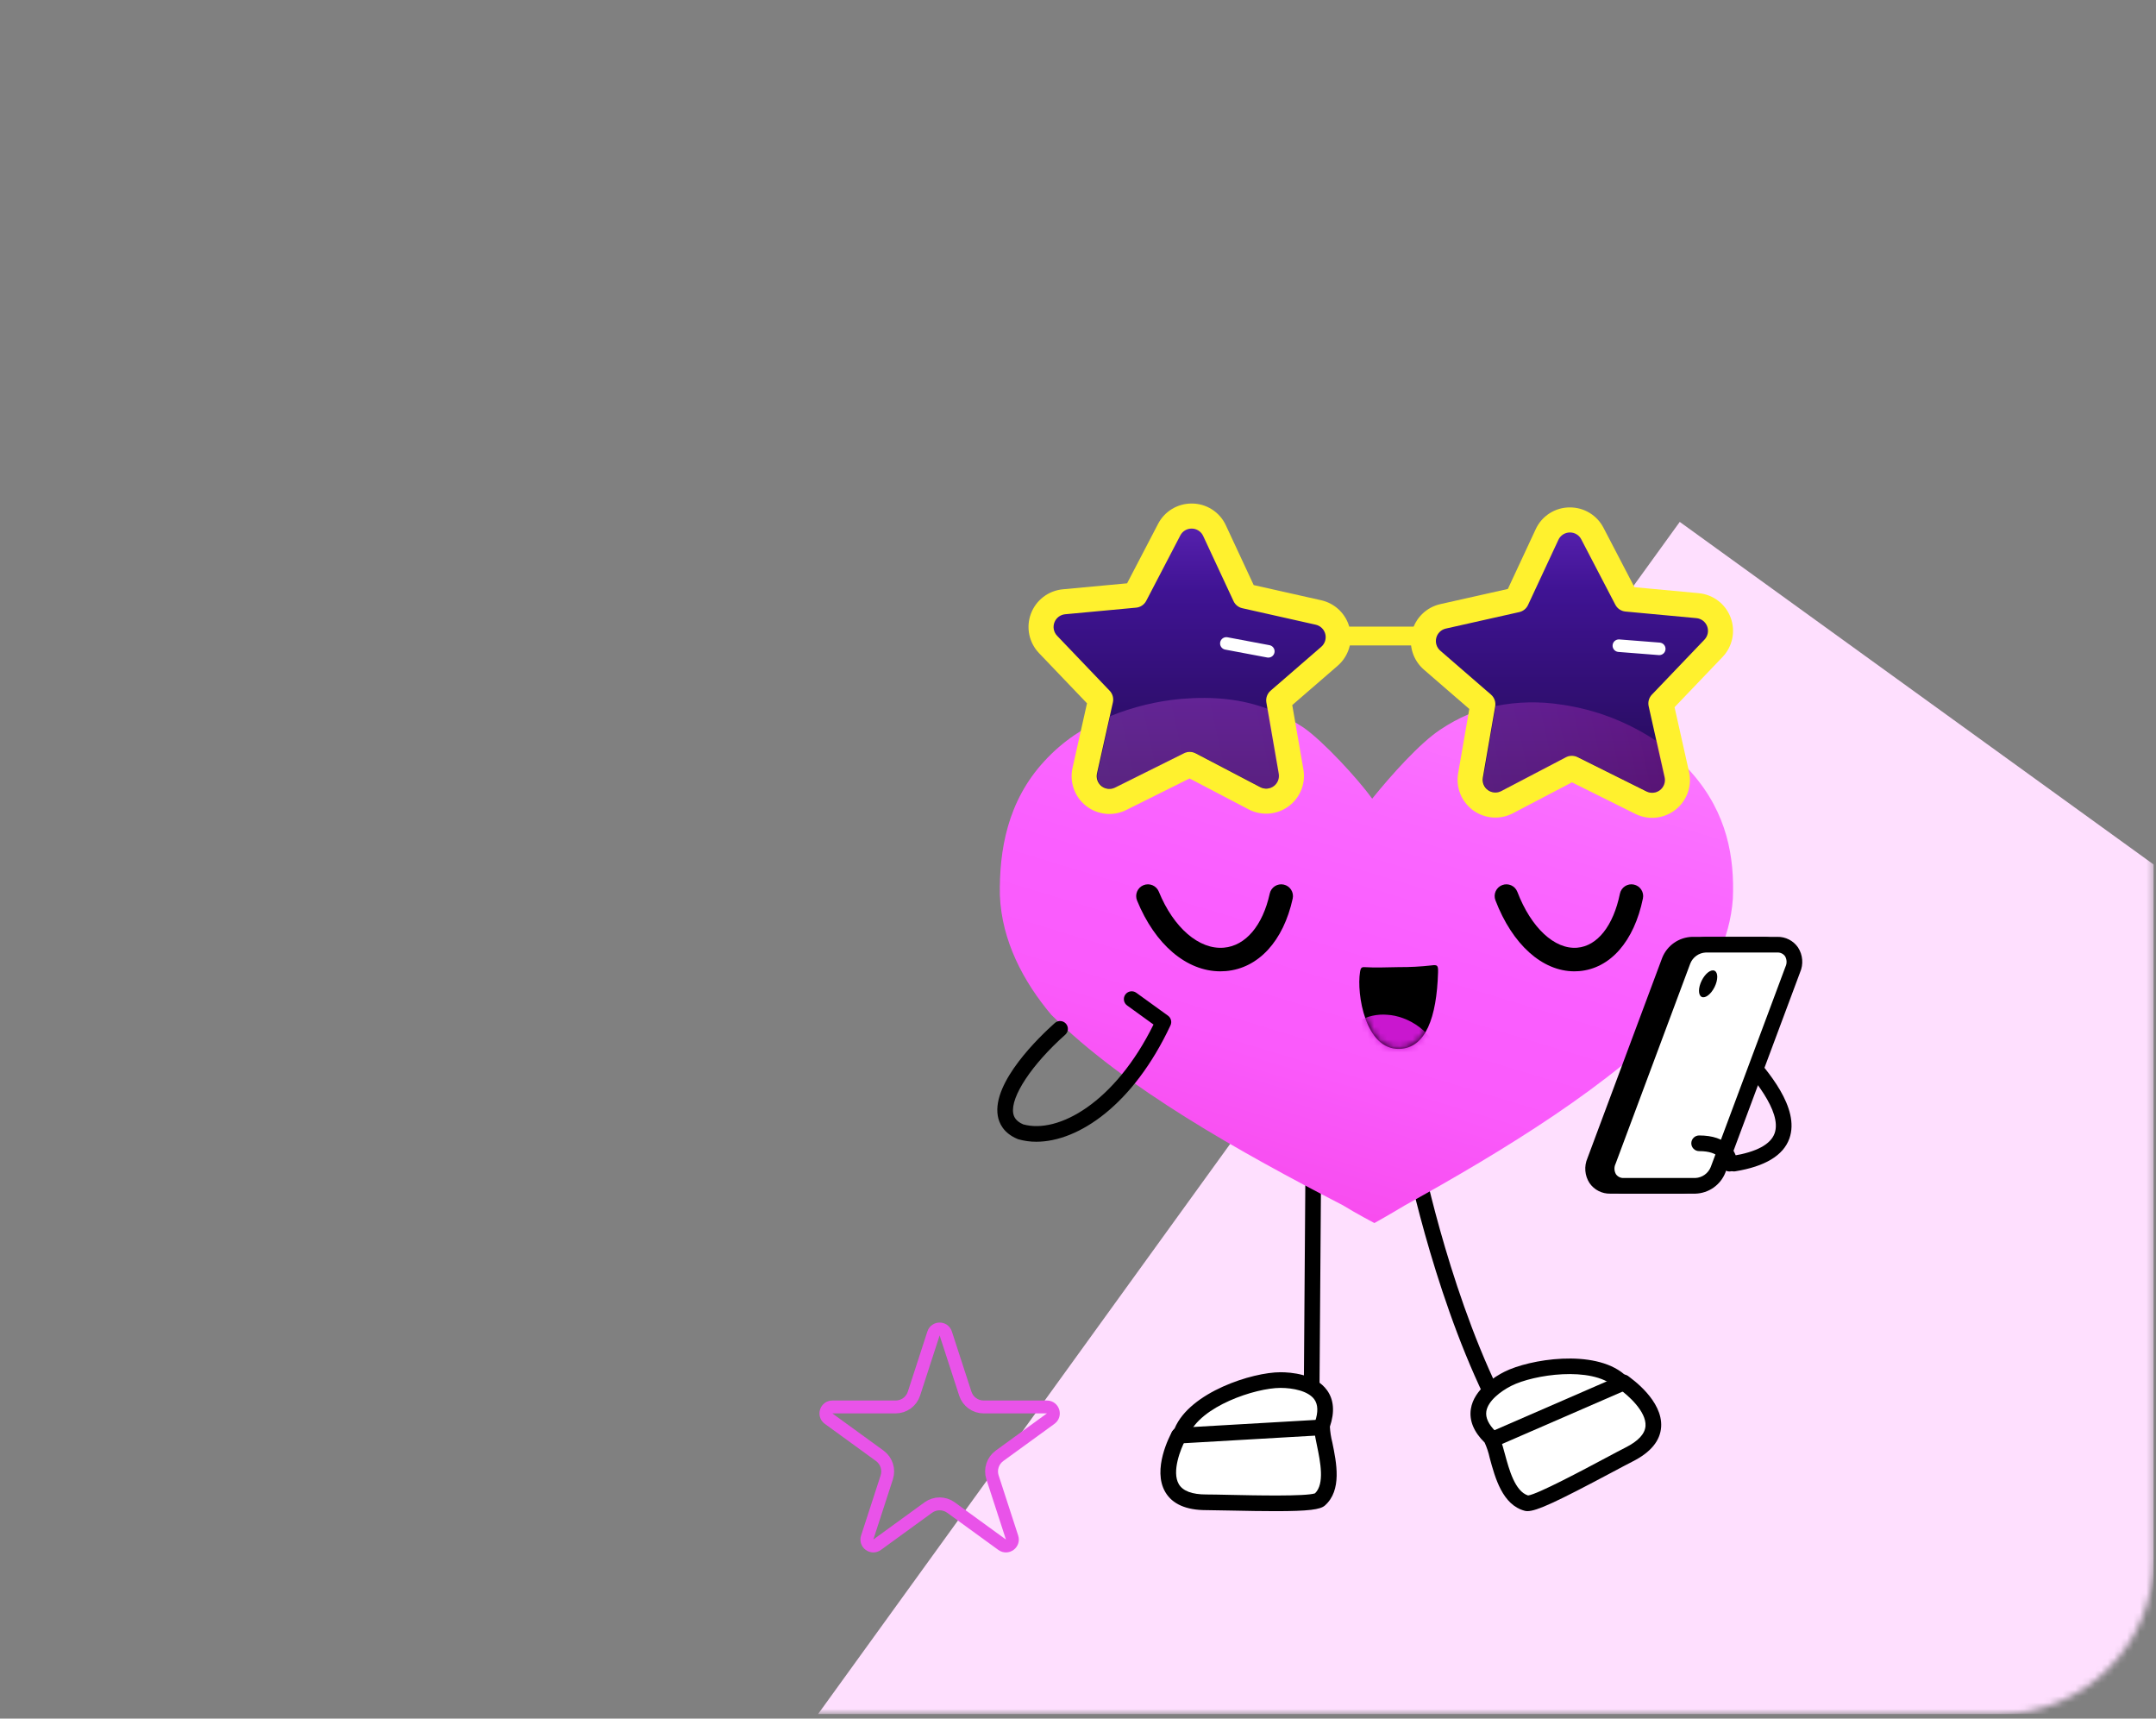 <?xml version="1.0" encoding="UTF-8"?> <svg xmlns="http://www.w3.org/2000/svg" width="335" height="267" viewBox="0 0 335 267" fill="none"><rect x="0" y="0" width="335" height="267" fill="#808080" stroke="none"/><g clip-path="url(#clip0_18_94)"><mask id="mask0_18_94" style="mask-type:alpha" maskUnits="userSpaceOnUse" x="0" y="0" width="335" height="267"><path d="M310.54 0H24.12C10.799 0 0 10.799 0 24.12V242.201C0 255.522 10.799 266.321 24.12 266.321H310.54C323.861 266.321 334.66 255.522 334.66 242.201V24.12C334.66 10.799 323.861 0 310.54 0Z" fill="white"></path></mask><g mask="url(#mask0_18_94)"><path d="M261 81.081L112.081 287.086L245.788 383.741L394.707 177.736L261 81.081Z" fill="#FEDFFE"></path></g><path d="M269.414 181.992C269.108 181.992 268.814 181.877 268.59 181.669C268.365 181.462 268.227 181.178 268.203 180.873C268.178 180.568 268.269 180.266 268.457 180.025C268.646 179.785 268.918 179.624 269.22 179.575C272.931 178.969 275.124 177.79 275.74 176.069C276.962 172.654 272.097 167.13 270.02 164.771C268.639 163.203 268.122 162.616 268.629 161.736C268.768 161.5 268.979 161.314 269.23 161.206C269.482 161.097 269.761 161.072 270.028 161.133C270.28 161.183 270.51 161.312 270.685 161.501C270.859 161.69 270.969 161.929 270.999 162.184C271.214 162.445 271.544 162.819 271.847 163.163C274.604 166.295 279.736 172.123 278.031 176.889C277.095 179.506 274.262 181.218 269.611 181.976C269.546 181.987 269.48 181.992 269.414 181.992Z" fill="black"></path><path d="M231.707 217.623C231.478 217.623 231.253 217.559 231.059 217.437C230.865 217.314 230.709 217.14 230.61 216.933C222.38 199.806 218.345 179.274 218.306 179.068C218.245 178.751 218.312 178.424 218.493 178.157C218.673 177.89 218.953 177.705 219.269 177.644C219.586 177.582 219.914 177.649 220.181 177.83C220.448 178.01 220.633 178.289 220.695 178.605C220.734 178.808 224.712 199.042 232.803 215.879C232.892 216.065 232.933 216.27 232.921 216.475C232.909 216.68 232.846 216.879 232.736 217.054C232.627 217.228 232.475 217.371 232.295 217.471C232.115 217.571 231.913 217.623 231.707 217.623Z" fill="black"></path><path d="M203.812 216.253L203.803 216.253C203.481 216.251 203.172 216.12 202.946 215.891C202.719 215.661 202.593 215.35 202.595 215.028L202.858 178.828C202.861 178.506 202.992 178.198 203.221 177.972C203.451 177.746 203.761 177.62 204.084 177.623C204.406 177.625 204.714 177.755 204.941 177.984C205.167 178.214 205.293 178.524 205.292 178.846L205.029 215.045C205.027 215.366 204.897 215.674 204.67 215.9C204.442 216.126 204.134 216.253 203.812 216.253Z" fill="black"></path><path d="M218.252 187.285C215.958 188.671 213.549 190.019 213.553 190.012C213.566 190.025 210.704 188.513 208.678 187.261C192.808 179.059 174.651 168.954 163.329 157.637C158.974 152.441 155.655 146.161 155.36 139.106C155.244 132.102 156.529 124.459 162.283 118.242C167.981 112.002 176.091 109.285 183.452 108.576C190.937 107.958 196.811 109.233 202.581 113.06C205.645 115.203 210.947 120.957 213.213 124.079C216.146 120.438 220.653 115.418 223.79 113.355C229.446 109.572 235.343 108.483 242.529 109.466C249.595 110.517 257.371 113.742 262.877 120.084C268.414 126.384 269.519 133.291 269.252 139.629C268.808 146.007 265.83 151.713 261.408 156.867C250.705 168.421 233.436 178.862 218.252 187.285Z" fill="url(#paint0_linear_18_94)"></path><path d="M172.384 124.51C171.794 124.506 171.212 124.371 170.681 124.114C170.15 123.857 169.682 123.485 169.313 123.025C168.945 122.567 168.686 122.031 168.554 121.459C168.423 120.886 168.422 120.291 168.553 119.718L171.022 108.691L162.847 100.119C162.336 99.585 161.987 98.918 161.838 98.195C161.689 97.472 161.748 96.721 162.006 96.029C162.264 95.337 162.713 94.732 163.299 94.284C163.886 93.835 164.587 93.56 165.322 93.492L176.347 92.466L181.668 82.288C182.007 81.638 182.521 81.095 183.152 80.722C183.783 80.349 184.506 80.159 185.239 80.175C185.972 80.192 186.686 80.413 187.3 80.814C187.914 81.215 188.404 81.779 188.713 82.444L193.433 92.572L204.864 95.153C205.573 95.312 206.225 95.665 206.746 96.173C207.266 96.681 207.636 97.323 207.813 98.028C207.991 98.733 207.969 99.474 207.75 100.167C207.532 100.861 207.125 101.48 206.575 101.956L198.7 108.776L200.605 119.864C200.732 120.587 200.655 121.331 200.38 122.012C200.106 122.692 199.646 123.283 199.053 123.715C198.46 124.147 197.758 124.405 197.026 124.458C196.294 124.511 195.562 124.358 194.912 124.016L184.876 118.763L174.138 124.094C173.594 124.367 172.993 124.51 172.384 124.51Z" fill="url(#paint1_linear_18_94)"></path><path d="M185.151 82.121C185.529 82.118 185.9 82.225 186.219 82.428C186.538 82.631 186.792 82.922 186.949 83.266L191.668 93.394C191.796 93.669 191.985 93.911 192.221 94.101C192.458 94.291 192.734 94.425 193.03 94.491L204.437 97.053C204.795 97.133 205.124 97.311 205.387 97.567C205.649 97.823 205.836 98.147 205.925 98.503C206.015 98.859 206.004 99.232 205.893 99.582C205.783 99.932 205.578 100.244 205.301 100.485L197.425 107.305C197.167 107.529 196.971 107.815 196.856 108.137C196.741 108.459 196.711 108.805 196.77 109.142L198.687 120.197C198.752 120.562 198.713 120.938 198.575 121.282C198.437 121.626 198.205 121.924 197.906 122.142C197.606 122.36 197.252 122.49 196.882 122.517C196.512 122.543 196.142 122.465 195.815 122.291L185.778 117.038C185.501 116.893 185.193 116.816 184.879 116.813C184.566 116.809 184.256 116.88 183.976 117.02L173.27 122.351C172.935 122.52 172.558 122.591 172.185 122.554C171.811 122.517 171.456 122.375 171.16 122.143C170.864 121.911 170.641 121.6 170.516 121.246C170.39 120.892 170.369 120.51 170.453 120.144L172.922 109.117C172.993 108.798 172.985 108.467 172.897 108.153C172.81 107.838 172.646 107.55 172.42 107.314L164.254 98.773C163.996 98.504 163.82 98.168 163.745 97.803C163.67 97.438 163.699 97.059 163.83 96.71C163.96 96.361 164.186 96.056 164.482 95.83C164.778 95.603 165.132 95.465 165.503 95.43L176.527 94.404C176.857 94.374 177.174 94.261 177.449 94.076C177.724 93.891 177.948 93.641 178.101 93.347L183.395 83.188C183.56 82.865 183.812 82.594 184.122 82.406C184.432 82.217 184.788 82.119 185.151 82.121ZM185.151 78.228C184.077 78.226 183.022 78.52 182.103 79.077C181.184 79.635 180.436 80.434 179.942 81.388L175.129 90.624L165.142 91.553C164.042 91.656 162.993 92.066 162.116 92.737C161.239 93.408 160.569 94.313 160.182 95.348C159.796 96.382 159.709 97.505 159.931 98.587C160.154 99.669 160.676 100.666 161.44 101.464L168.899 109.265L166.653 119.293C166.408 120.377 166.476 121.509 166.849 122.556C167.221 123.603 167.884 124.523 168.759 125.208C169.634 125.893 170.685 126.316 171.791 126.428C172.897 126.539 174.012 126.334 175.006 125.836L184.837 120.941L194.01 125.741C194.981 126.25 196.075 126.477 197.169 126.396C198.262 126.315 199.311 125.93 200.197 125.284C201.083 124.638 201.771 123.756 202.182 122.74C202.593 121.723 202.711 120.612 202.523 119.532L200.791 109.541L207.85 103.428C208.672 102.716 209.28 101.79 209.607 100.753C209.934 99.715 209.966 98.608 209.701 97.553C209.436 96.498 208.883 95.538 208.104 94.779C207.325 94.02 206.351 93.492 205.29 93.254L194.8 90.898L190.478 81.622C190.011 80.603 189.26 79.742 188.315 79.14C187.37 78.538 186.272 78.221 185.151 78.228Z" fill="#FFF12E"></path><path d="M256.707 125.113C256.098 125.113 255.498 124.97 254.954 124.696L244.248 119.366L234.179 124.619C233.618 124.916 232.992 125.071 232.357 125.071C231.784 125.071 231.218 124.945 230.699 124.703C230.18 124.461 229.72 124.108 229.351 123.669C228.982 123.231 228.714 122.717 228.565 122.164C228.415 121.611 228.389 121.031 228.487 120.467L230.403 109.412L222.517 102.559C221.967 102.083 221.56 101.464 221.341 100.77C221.123 100.076 221.101 99.336 221.278 98.631C221.456 97.925 221.825 97.283 222.346 96.776C222.867 96.268 223.518 95.915 224.228 95.756L235.635 93.194L240.378 83.047C240.688 82.382 241.177 81.817 241.791 81.416C242.405 81.016 243.119 80.795 243.852 80.778C244.585 80.762 245.308 80.951 245.939 81.325C246.57 81.698 247.085 82.24 247.423 82.891L252.717 93.05L263.769 94.095C264.505 94.163 265.206 94.438 265.792 94.886C266.379 95.335 266.827 95.94 267.086 96.632C267.344 97.324 267.402 98.074 267.254 98.798C267.105 99.521 266.755 100.188 266.245 100.722L258.079 109.262L260.539 120.321C260.669 120.894 260.669 121.489 260.537 122.061C260.406 122.634 260.147 123.17 259.779 123.628C259.409 124.088 258.942 124.46 258.411 124.717C257.879 124.974 257.297 125.109 256.707 125.113Z" fill="url(#paint2_linear_18_94)"></path><path d="M243.941 82.724C244.303 82.722 244.66 82.82 244.97 83.008C245.28 83.197 245.532 83.467 245.697 83.79L250.991 93.949C251.144 94.243 251.368 94.494 251.643 94.679C251.918 94.863 252.235 94.976 252.565 95.007L263.589 96.033C263.96 96.068 264.314 96.206 264.61 96.432C264.906 96.659 265.132 96.964 265.262 97.313C265.392 97.662 265.422 98.041 265.347 98.406C265.272 98.77 265.095 99.107 264.838 99.376L256.671 107.917C256.446 108.153 256.282 108.441 256.194 108.755C256.107 109.07 256.099 109.401 256.17 109.719L258.639 120.746C258.723 121.112 258.701 121.495 258.576 121.849C258.451 122.203 258.227 122.514 257.932 122.745C257.636 122.977 257.281 123.12 256.907 123.157C256.533 123.193 256.157 123.123 255.822 122.954L245.116 117.623C244.835 117.483 244.526 117.412 244.212 117.415C243.899 117.418 243.591 117.496 243.313 117.641L233.277 122.894C232.949 123.068 232.579 123.146 232.21 123.119C231.84 123.093 231.485 122.963 231.186 122.745C230.886 122.526 230.654 122.228 230.516 121.884C230.378 121.54 230.34 121.164 230.405 120.8L232.322 109.744C232.38 109.407 232.351 109.061 232.236 108.74C232.121 108.418 231.925 108.131 231.667 107.907L223.791 101.087C223.514 100.847 223.309 100.535 223.198 100.185C223.088 99.835 223.077 99.461 223.167 99.106C223.256 98.75 223.443 98.426 223.705 98.17C223.968 97.914 224.297 97.736 224.654 97.655L236.062 95.094C236.357 95.027 236.634 94.894 236.87 94.704C237.106 94.514 237.296 94.272 237.424 93.997L242.143 83.869C242.3 83.525 242.554 83.234 242.873 83.031C243.192 82.828 243.563 82.721 243.941 82.724ZM243.941 78.831C242.82 78.824 241.722 79.14 240.777 79.742C239.832 80.344 239.081 81.206 238.614 82.225L234.291 91.501L223.801 93.856C222.74 94.094 221.766 94.623 220.987 95.382C220.209 96.141 219.656 97.101 219.391 98.156C219.125 99.211 219.158 100.318 219.485 101.355C219.812 102.393 220.42 103.319 221.242 104.031L228.301 110.143L226.568 120.134C226.379 121.215 226.496 122.327 226.907 123.345C227.317 124.362 228.005 125.244 228.891 125.891C229.778 126.537 230.828 126.922 231.922 127.002C233.016 127.083 234.111 126.854 235.082 126.344L244.254 121.543L254.086 126.439C255.08 126.934 256.194 127.138 257.299 127.026C258.404 126.914 259.455 126.491 260.329 125.806C261.204 125.121 261.866 124.202 262.239 123.156C262.613 122.11 262.682 120.979 262.438 119.896L260.193 109.868L267.652 102.067C268.415 101.269 268.938 100.271 269.161 99.19C269.383 98.108 269.296 96.985 268.91 95.951C268.523 94.916 267.853 94.011 266.976 93.34C266.099 92.669 265.05 92.259 263.95 92.156L253.962 91.227L249.15 81.991C248.655 81.037 247.907 80.237 246.989 79.68C246.07 79.123 245.015 78.829 243.941 78.831Z" fill="#FFF12E"></path><path d="M257.817 101.778C257.792 101.778 257.766 101.777 257.74 101.775L251.458 101.282C251.202 101.261 250.964 101.139 250.797 100.943C250.63 100.747 250.547 100.492 250.568 100.235C250.588 99.979 250.709 99.74 250.904 99.573C251.1 99.405 251.354 99.322 251.611 99.341L257.893 99.834C258.143 99.854 258.377 99.97 258.544 100.158C258.711 100.346 258.799 100.591 258.789 100.843C258.779 101.094 258.673 101.332 258.492 101.506C258.31 101.681 258.069 101.778 257.817 101.778Z" fill="white"></path><path d="M197.075 102.164C197.014 102.164 196.953 102.159 196.894 102.147L190.367 100.919C190.114 100.871 189.89 100.724 189.745 100.511C189.6 100.298 189.545 100.036 189.593 99.782C189.641 99.529 189.787 99.305 189.999 99.159C190.212 99.014 190.474 98.959 190.727 99.006L197.254 100.234C197.492 100.279 197.705 100.411 197.851 100.605C197.997 100.798 198.065 101.039 198.043 101.281C198.021 101.522 197.909 101.747 197.73 101.91C197.551 102.073 197.317 102.164 197.075 102.164Z" fill="white"></path><path d="M221.016 97.351H207.652V100.272H221.016V97.351Z" fill="#FFF12E"></path><path d="M161.03 177.38C160.085 177.385 159.144 177.255 158.236 176.996C158.193 176.983 158.15 176.968 158.109 176.951C155.916 176.04 155.227 174.489 155.035 173.348C154.148 168.082 161.598 160.982 163.902 158.932C164.144 158.717 164.46 158.607 164.782 158.626C165.104 158.645 165.406 158.791 165.62 159.032C165.835 159.273 165.945 159.589 165.926 159.912C165.907 160.234 165.761 160.535 165.52 160.75C160.329 165.369 157.004 170.384 157.434 172.944C157.518 173.44 157.77 174.155 158.981 174.678C164.437 176.206 173.257 171.287 179.232 159.171L175.131 156.207C174.869 156.018 174.693 155.733 174.642 155.414C174.591 155.096 174.668 154.77 174.857 154.508C175.046 154.247 175.331 154.071 175.65 154.02C175.968 153.968 176.294 154.046 176.556 154.235L181.482 157.794C181.711 157.96 181.876 158.2 181.947 158.475C182.018 158.749 181.991 159.039 181.871 159.296C176.096 171.646 167.573 177.379 161.03 177.38Z" fill="black"></path><path d="M189.62 150.904C184.38 150.904 179.479 146.77 176.675 139.9C176.584 139.679 176.538 139.441 176.539 139.201C176.541 138.962 176.589 138.725 176.682 138.504C176.775 138.283 176.91 138.082 177.08 137.914C177.251 137.745 177.453 137.612 177.675 137.521C177.896 137.43 178.134 137.385 178.374 137.386C178.613 137.387 178.85 137.435 179.071 137.528C179.292 137.621 179.493 137.757 179.661 137.927C179.83 138.097 179.963 138.299 180.054 138.521C182.349 144.144 186.322 147.563 190.165 147.23C193.541 146.939 196.206 143.795 197.294 138.821C197.397 138.348 197.684 137.935 198.092 137.674C198.499 137.413 198.994 137.324 199.467 137.428C199.94 137.531 200.352 137.818 200.613 138.226C200.875 138.633 200.963 139.128 200.86 139.601C199.412 146.219 195.532 150.431 190.479 150.867C190.192 150.891 189.905 150.904 189.62 150.904Z" fill="black"></path><path d="M244.627 150.904C239.645 150.904 234.995 146.748 232.359 139.864C232.186 139.412 232.199 138.909 232.397 138.467C232.594 138.025 232.959 137.68 233.411 137.507C233.863 137.334 234.365 137.347 234.807 137.544C235.249 137.742 235.595 138.106 235.768 138.558C237.896 144.117 241.543 147.523 245.062 147.235C248.195 146.979 250.677 143.842 251.703 138.844C251.751 138.609 251.844 138.386 251.979 138.187C252.113 137.989 252.285 137.818 252.485 137.686C252.685 137.554 252.91 137.463 253.145 137.417C253.381 137.372 253.623 137.373 253.858 137.422C254.092 137.47 254.316 137.564 254.514 137.698C254.713 137.833 254.883 138.005 255.015 138.205C255.147 138.406 255.238 138.63 255.283 138.865C255.328 139.101 255.327 139.343 255.278 139.578C253.909 146.255 250.201 150.477 245.36 150.874C245.115 150.894 244.87 150.904 244.627 150.904Z" fill="black"></path><path d="M217.454 162.956C221.521 162.828 223.233 158.072 223.444 151.09C223.477 149.986 223.375 149.852 222.393 149.987C220.724 150.174 219.044 150.261 217.364 150.25C215.375 150.289 213.511 150.35 212.289 150.265C211.593 150.216 211.446 150.248 211.322 151.007C210.763 154.399 212.142 163.123 217.454 162.956Z" fill="black"></path><mask id="mask1_18_94" style="mask-type:luminance" maskUnits="userSpaceOnUse" x="211" y="149" width="13" height="14"><path d="M217.454 162.955C221.521 162.828 223.233 158.072 223.444 151.09C223.477 149.985 223.376 149.863 222.393 149.987C220.724 150.174 219.044 150.261 217.364 150.25C215.375 150.288 213.511 150.35 212.289 150.265C211.593 150.216 211.446 150.248 211.322 151.007C210.763 154.398 212.142 163.123 217.454 162.955Z" fill="white"></path></mask><g mask="url(#mask1_18_94)"><path d="M222.798 176.218C224.662 173.566 225.311 169.242 224.368 165.525C222.969 160.011 218.571 157.831 215.564 157.654C213.987 157.517 212.405 157.873 211.039 158.672C209.672 159.472 208.587 160.676 207.933 162.118C206.245 165.601 206.515 170.121 207.811 173.169C210.599 179.727 219.036 181.57 222.798 176.218Z" fill="#C917CF"></path></g><path d="M198.961 214.405C194.938 214.405 185.623 217.325 183.579 222.529L183.166 223.044C183.166 223.044 177.428 233.396 187.425 233.396C191.097 233.396 203.949 233.958 205.05 232.989C208.275 230.15 204.921 222.924 205.485 221.259C207.642 214.89 200.867 214.405 198.961 214.405Z" fill="white"></path><path d="M198.209 234.772C196.292 234.772 193.912 234.737 190.954 234.672C189.489 234.64 188.223 234.613 187.425 234.613C184.301 234.613 182.164 233.672 181.071 231.818C178.988 228.282 181.777 223.04 182.102 222.454C182.135 222.394 182.174 222.336 182.217 222.283L182.519 221.906C184.912 216.263 194.588 213.189 198.962 213.189C200.534 213.189 204.386 213.462 206.201 215.993C207.261 217.471 207.408 219.374 206.637 221.649C206.683 222.475 206.81 223.294 207.016 224.096C207.664 227.232 208.552 231.528 205.854 233.902C205.152 234.52 203.337 234.772 198.209 234.772ZM184.183 223.72C183.47 225.053 182.02 228.638 183.17 230.585C183.794 231.643 185.226 232.179 187.425 232.179C188.25 232.179 189.527 232.207 191.007 232.239C194.893 232.324 202.916 232.499 204.326 232.002C205.858 230.519 205.151 227.098 204.633 224.588C204.289 222.928 204.041 221.728 204.332 220.868C204.837 219.379 204.8 218.215 204.224 217.411C203.278 216.092 200.885 215.622 198.962 215.622C195.06 215.622 186.475 218.485 184.711 222.974C184.666 223.088 184.604 223.195 184.528 223.291L184.183 223.72Z" fill="black"></path><path d="M183.165 224.261C182.848 224.26 182.544 224.137 182.318 223.916C182.091 223.695 181.959 223.395 181.95 223.078C181.941 222.762 182.055 222.454 182.269 222.221C182.483 221.988 182.78 221.847 183.096 221.829L204.768 220.576C205.09 220.557 205.407 220.667 205.648 220.882C205.889 221.096 206.035 221.398 206.053 221.72C206.072 222.042 205.962 222.359 205.747 222.6C205.533 222.841 205.231 222.987 204.909 223.005L183.236 224.258C183.212 224.26 183.189 224.261 183.165 224.261Z" fill="black"></path><path d="M234.288 214.21C237.879 212.396 247.51 210.801 251.682 214.523L252.282 214.796C252.282 214.796 262.072 221.448 253.15 225.956C249.873 227.613 238.656 233.91 237.236 233.542C233.077 232.464 232.812 224.501 231.557 223.269C226.76 218.558 232.588 215.07 234.288 214.21Z" fill="white"></path><path d="M237.338 234.768C237.2 234.769 237.064 234.753 236.93 234.72C233.451 233.818 232.306 229.584 231.47 226.492C231.293 225.676 231.031 224.88 230.687 224.119C228.991 222.455 228.263 220.69 228.543 218.893C229.021 215.815 232.336 213.834 233.74 213.125C237.642 211.152 247.666 209.532 252.346 213.489L252.786 213.689C252.849 213.718 252.909 213.751 252.966 213.79C253.52 214.167 258.373 217.587 258.109 221.682C257.97 223.831 256.487 225.634 253.699 227.043C252.986 227.403 251.869 227.998 250.575 228.688C241.903 233.31 238.777 234.768 237.338 234.768ZM234.837 215.297C233.12 216.164 231.197 217.663 230.947 219.267C230.795 220.245 231.287 221.299 232.41 222.401C233.057 223.037 233.377 224.22 233.82 225.857C234.488 228.33 235.4 231.703 237.437 232.335C238.919 232.143 246 228.369 249.43 226.54C250.736 225.844 251.865 225.243 252.601 224.871C254.564 223.879 255.599 222.755 255.68 221.529C255.828 219.273 252.918 216.729 251.679 215.859L251.178 215.631C251.066 215.58 250.963 215.513 250.872 215.431C247.273 212.221 238.319 213.537 234.837 215.297Z" fill="black"></path><path d="M232.375 224.67C232.095 224.67 231.824 224.573 231.607 224.397C231.39 224.221 231.24 223.975 231.183 223.701C231.126 223.427 231.165 223.142 231.294 222.893C231.422 222.645 231.632 222.448 231.889 222.337L251.797 213.681C251.943 213.617 252.101 213.583 252.261 213.58C252.421 213.577 252.579 213.606 252.728 213.664C252.877 213.723 253.012 213.81 253.127 213.921C253.242 214.032 253.334 214.165 253.398 214.311C253.462 214.458 253.496 214.615 253.499 214.775C253.501 214.935 253.473 215.094 253.414 215.242C253.356 215.391 253.268 215.527 253.157 215.642C253.046 215.756 252.914 215.848 252.767 215.912L232.859 224.568C232.707 224.635 232.542 224.67 232.375 224.67Z" fill="black"></path><g opacity="0.25"><path d="M173.35 122.351L184.056 117.02C184.336 116.88 184.646 116.809 184.959 116.812C185.272 116.816 185.581 116.893 185.858 117.038L195.895 122.291C196.223 122.463 196.592 122.539 196.96 122.512C197.329 122.485 197.683 122.355 197.982 122.137C198.281 121.919 198.512 121.622 198.651 121.279C198.79 120.936 198.83 120.561 198.767 120.197L197.023 110.144C192.954 108.611 188.615 108.156 183.532 108.576C179.75 108.92 176.041 109.822 172.524 111.252L170.533 120.144C170.451 120.509 170.474 120.891 170.6 121.243C170.726 121.596 170.95 121.906 171.244 122.137C171.539 122.368 171.894 122.511 172.266 122.548C172.639 122.586 173.015 122.518 173.35 122.351Z" fill="url(#paint3_linear_18_94)"></path><path d="M230.485 120.799C230.422 121.163 230.462 121.538 230.6 121.881C230.739 122.224 230.971 122.521 231.27 122.739C231.568 122.957 231.922 123.087 232.291 123.114C232.66 123.142 233.029 123.065 233.356 122.894L243.393 117.641C243.671 117.495 243.979 117.418 244.292 117.415C244.606 117.411 244.915 117.483 245.196 117.622L255.901 122.953C256.237 123.12 256.613 123.189 256.985 123.151C257.358 123.113 257.712 122.97 258.007 122.739C258.302 122.508 258.525 122.198 258.651 121.846C258.777 121.493 258.801 121.111 258.719 120.746L257.477 115.2C253.019 112.188 247.935 110.227 242.609 109.466C239.223 108.94 235.77 109.012 232.409 109.678C232.406 109.7 232.406 109.722 232.402 109.744L230.485 120.799Z" fill="url(#paint4_linear_18_94)"></path></g><path d="M261.328 184.228H250.198C248.173 184.228 247.002 182.351 247.792 180.376L259.411 149.235C259.696 148.527 260.18 147.917 260.805 147.478C261.43 147.04 262.169 146.792 262.932 146.765H274.061C276.086 146.765 277.258 148.641 276.467 150.617L264.848 181.758C264.563 182.466 264.079 183.076 263.454 183.515C262.829 183.953 262.091 184.201 261.328 184.228Z" fill="black"></path><path d="M261.328 185.445H250.198C249.568 185.459 248.944 185.317 248.382 185.03C247.821 184.743 247.339 184.321 246.982 183.801C246.611 183.232 246.388 182.58 246.333 181.903C246.277 181.226 246.391 180.546 246.663 179.924L258.271 148.81C258.644 147.87 259.285 147.061 260.113 146.481C260.941 145.901 261.921 145.577 262.932 145.548H274.061C274.692 145.534 275.316 145.677 275.877 145.964C276.439 146.25 276.92 146.672 277.278 147.192C277.648 147.761 277.871 148.413 277.927 149.09C277.982 149.767 277.869 150.447 277.597 151.069L265.988 182.183C265.615 183.123 264.975 183.932 264.147 184.512C263.318 185.092 262.339 185.416 261.328 185.445ZM262.932 147.982C262.412 148.007 261.91 148.181 261.486 148.484C261.062 148.786 260.734 149.204 260.541 149.688L248.932 180.801C248.808 181.058 248.748 181.342 248.759 181.627C248.77 181.913 248.852 182.191 248.997 182.437C249.133 182.626 249.314 182.777 249.524 182.878C249.734 182.978 249.966 183.024 250.198 183.011H261.328C261.848 182.986 262.35 182.812 262.774 182.51C263.198 182.207 263.526 181.789 263.719 181.306L275.327 150.192C275.452 149.935 275.511 149.651 275.5 149.366C275.489 149.08 275.407 148.802 275.262 148.556C275.126 148.367 274.945 148.216 274.735 148.116C274.525 148.015 274.294 147.969 274.061 147.982H262.932Z" fill="black"></path><path d="M263.426 184.228H252.296C250.271 184.228 249.099 182.351 249.89 180.376L261.509 149.235C261.794 148.527 262.278 147.917 262.903 147.478C263.528 147.04 264.266 146.792 265.029 146.765H276.159C278.184 146.765 279.356 148.641 278.565 150.617L266.946 181.758C266.661 182.466 266.177 183.076 265.552 183.515C264.927 183.953 264.188 184.201 263.426 184.228Z" fill="white"></path><path d="M263.425 185.445H252.296C251.665 185.459 251.041 185.317 250.48 185.03C249.918 184.743 249.437 184.321 249.079 183.801C248.709 183.232 248.486 182.58 248.431 181.903C248.375 181.226 248.488 180.546 248.761 179.924L260.369 148.81C260.742 147.87 261.382 147.061 262.21 146.481C263.039 145.901 264.019 145.577 265.029 145.548H276.159C276.789 145.534 277.413 145.677 277.975 145.964C278.536 146.25 279.018 146.672 279.375 147.192C279.746 147.761 279.969 148.413 280.024 149.09C280.08 149.767 279.967 150.447 279.694 151.069L268.086 182.183C267.713 183.123 267.073 183.933 266.244 184.512C265.416 185.092 264.436 185.416 263.425 185.445ZM265.029 147.982C264.509 148.007 264.007 148.181 263.583 148.484C263.159 148.786 262.831 149.204 262.638 149.688L251.03 180.801C250.905 181.058 250.846 181.342 250.857 181.627C250.868 181.913 250.95 182.191 251.095 182.437C251.231 182.626 251.412 182.777 251.622 182.878C251.832 182.978 252.063 183.024 252.296 183.011H263.425C263.946 182.986 264.448 182.812 264.871 182.51C265.295 182.207 265.623 181.789 265.816 181.306L277.425 150.192C277.55 149.935 277.609 149.651 277.598 149.366C277.587 149.08 277.505 148.802 277.36 148.556C277.224 148.367 277.043 148.216 276.833 148.116C276.623 148.015 276.391 147.969 276.159 147.982H265.029Z" fill="black"></path><path d="M266.412 153.342C266.966 152.221 266.967 151.09 266.413 150.816C265.859 150.543 264.961 151.229 264.407 152.351C263.853 153.472 263.853 154.602 264.406 154.876C264.96 155.15 265.858 154.463 266.412 153.342Z" fill="black"></path><path d="M268.724 182L268.694 182C268.534 181.996 268.376 181.961 268.23 181.896C268.084 181.831 267.952 181.738 267.842 181.623C267.732 181.507 267.646 181.371 267.588 181.222C267.531 181.072 267.503 180.913 267.507 180.754C267.5 180.455 267.298 178.837 264.012 178.837C263.689 178.837 263.38 178.709 263.152 178.48C262.924 178.252 262.795 177.943 262.795 177.62C262.795 177.297 262.924 176.988 263.152 176.76C263.38 176.532 263.689 176.403 264.012 176.403C266.111 176.403 267.708 176.949 268.758 178.026C269.495 178.769 269.919 179.767 269.94 180.814C269.932 181.131 269.801 181.433 269.573 181.654C269.346 181.876 269.041 182 268.724 182Z" fill="black"></path><path d="M146.951 207.163L149.988 216.511C150.39 217.747 151.542 218.584 152.841 218.584H162.67C163.639 218.584 164.041 219.823 163.258 220.393L155.306 226.17C154.255 226.934 153.815 228.288 154.216 229.524L157.254 238.871C157.553 239.793 156.499 240.559 155.715 239.989L147.763 234.212C146.712 233.448 145.288 233.448 144.237 234.212L136.285 239.989C135.501 240.559 134.447 239.793 134.746 238.871L137.784 229.524C138.185 228.288 137.745 226.934 136.694 226.17L128.742 220.393C127.959 219.823 128.361 218.584 129.33 218.584H139.159C140.458 218.584 141.61 217.747 142.012 216.511L145.049 207.163C145.348 206.242 146.652 206.242 146.951 207.163Z" stroke="#E953E9" stroke-width="2"></path></g><defs><linearGradient id="paint0_linear_18_94" x1="178.078" y1="250.248" x2="221.787" y2="105.787" gradientUnits="userSpaceOnUse"><stop offset="0.159" stop-color="#F214B8"></stop><stop offset="0.2" stop-color="#F31EC2"></stop><stop offset="0.331" stop-color="#F63ADD"></stop><stop offset="0.462" stop-color="#F84EF0"></stop><stop offset="0.594" stop-color="#FA5AFB"></stop><stop offset="0.726" stop-color="#FA5EFF"></stop><stop offset="0.862" stop-color="#FA67FF"></stop><stop offset="1" stop-color="#FB76FF"></stop></linearGradient><linearGradient id="paint1_linear_18_94" x1="184.844" y1="62.568" x2="184.844" y2="149.397" gradientUnits="userSpaceOnUse"><stop offset="0.003" stop-color="#833AE0"></stop><stop offset="0.338" stop-color="#3F1393"></stop><stop offset="0.69" stop-color="#240B56"></stop><stop offset="1" stop-color="#0A031C"></stop></linearGradient><linearGradient id="paint2_linear_18_94" x1="244.248" y1="62.51" x2="244.248" y2="149.339" gradientUnits="userSpaceOnUse"><stop offset="0.003" stop-color="#833AE0"></stop><stop offset="0.338" stop-color="#3F1393"></stop><stop offset="0.69" stop-color="#240B56"></stop><stop offset="1" stop-color="#0A031C"></stop></linearGradient><linearGradient id="paint3_linear_18_94" x1="263.954" y1="99.272" x2="168.268" y2="120.214" gradientUnits="userSpaceOnUse"><stop offset="0.159" stop-color="#F214B8"></stop><stop offset="0.2" stop-color="#F31EC2"></stop><stop offset="0.331" stop-color="#F63ADD"></stop><stop offset="0.462" stop-color="#F84EF0"></stop><stop offset="0.594" stop-color="#FA5AFB"></stop><stop offset="0.726" stop-color="#FA5EFF"></stop><stop offset="0.862" stop-color="#FA67FF"></stop><stop offset="1" stop-color="#FB76FF"></stop></linearGradient><linearGradient id="paint4_linear_18_94" x1="283.36" y1="107.961" x2="190.769" y2="128.226" gradientUnits="userSpaceOnUse"><stop offset="0.159" stop-color="#F214B8"></stop><stop offset="0.2" stop-color="#F31EC2"></stop><stop offset="0.331" stop-color="#F63ADD"></stop><stop offset="0.462" stop-color="#F84EF0"></stop><stop offset="0.594" stop-color="#FA5AFB"></stop><stop offset="0.726" stop-color="#FA5EFF"></stop><stop offset="0.862" stop-color="#FA67FF"></stop><stop offset="1" stop-color="#FB76FF"></stop></linearGradient><clipPath id="clip0_18_94"><rect width="334.66" height="266.321" fill="white"></rect></clipPath></defs></svg> 